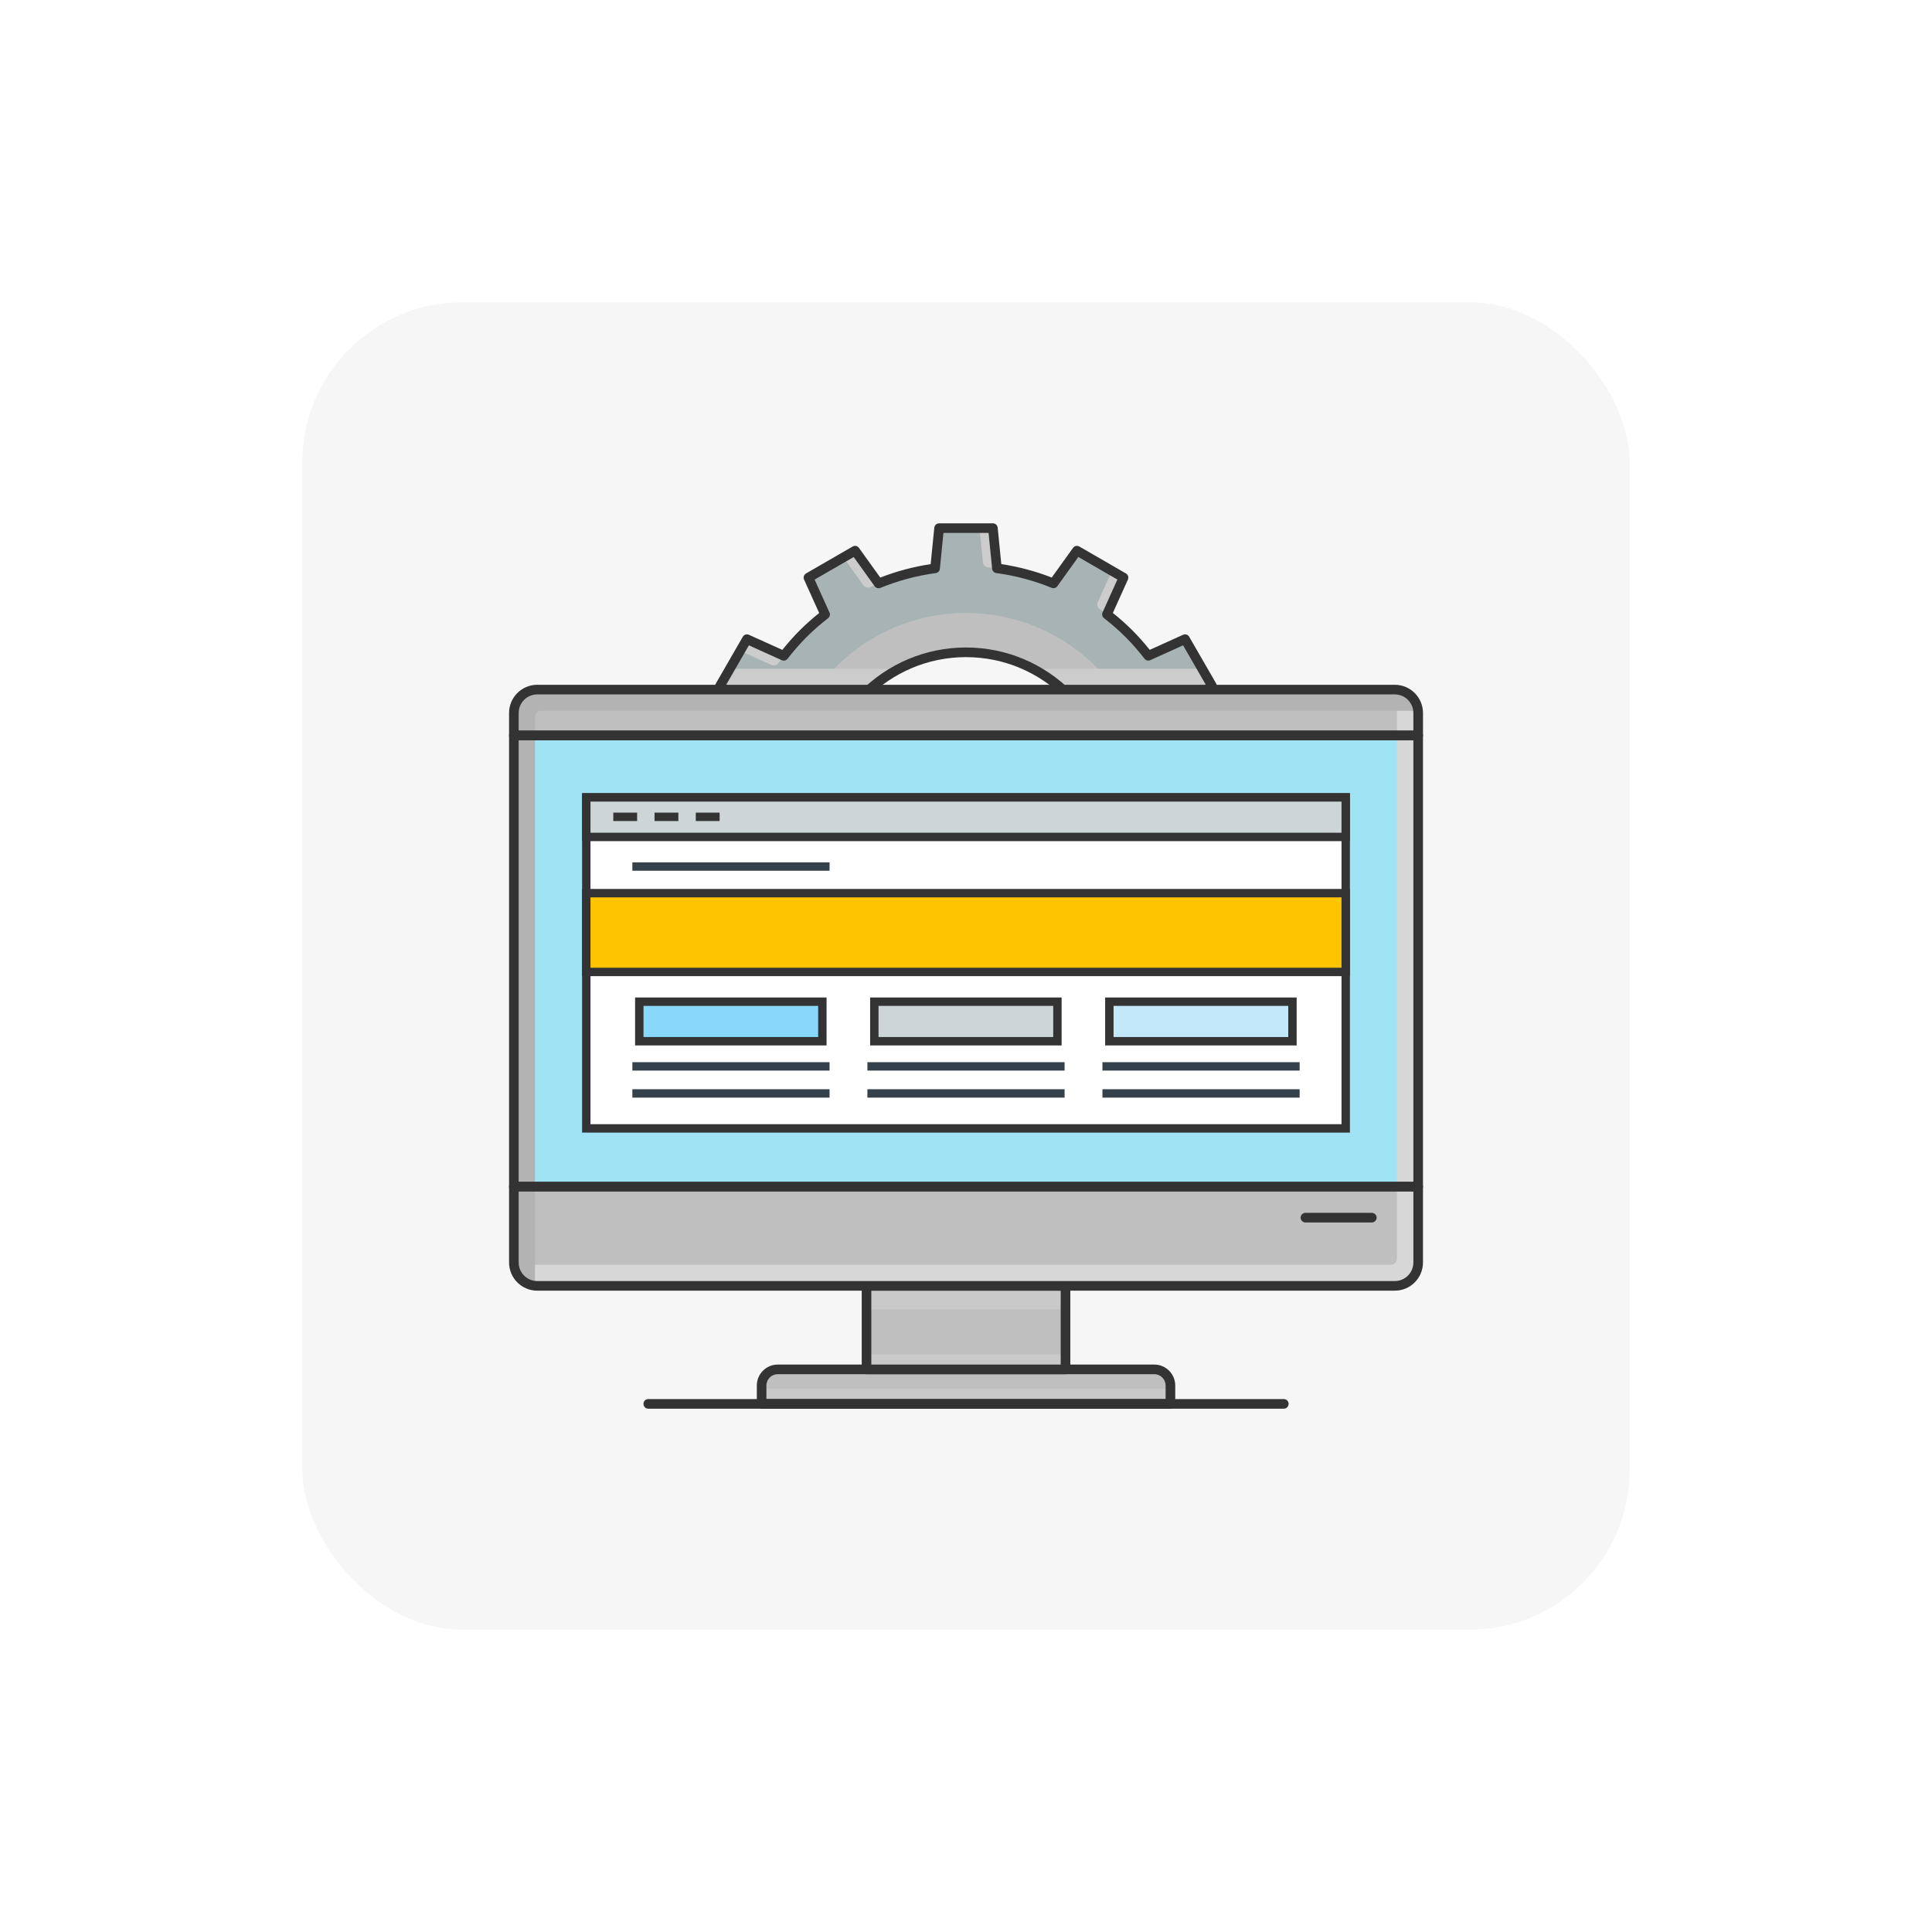 <svg width="230" height="230" viewBox="0 0 230 230" fill="none" xmlns="http://www.w3.org/2000/svg">
    <title>Web Development</title>
<g filter="url(#filter0_d)">
<rect x="30" y="30" width="170" height="170" rx="25" fill="#F6F6F6"/>
<rect x="33" y="33" width="164" height="164" rx="22" stroke="white" stroke-width="6"/>
</g>
<g clip-path="url(#clip0)">
<path d="M118.681 67.656C120.977 67.965 123.239 68.561 125.411 69.451L128.208 65.555L133.757 68.762L131.781 73.141C132.691 73.848 133.572 74.61 134.409 75.448C135.241 76.281 136.003 77.16 136.705 78.069L141.08 76.091L144.284 81.644L140.389 84.443C141.277 86.617 141.869 88.881 142.178 91.177L146.965 91.653V98.064L142.178 98.54C141.871 100.836 141.277 103.102 140.389 105.274L144.284 108.078L141.08 113.631L136.705 111.653C136.003 112.562 135.241 113.441 134.409 114.274C133.572 115.112 132.691 115.874 131.781 116.581L133.757 120.96L128.208 124.166L125.411 120.271C123.239 121.161 120.975 121.756 118.681 122.065L118.205 126.849H111.799L111.323 122.063C109.029 121.754 106.767 121.156 104.595 120.266L101.795 124.166L96.247 120.96L98.227 116.572C97.322 115.869 96.444 115.107 95.611 114.274C94.776 113.438 94.015 112.557 93.308 111.648L88.921 113.633L85.719 108.078L89.621 105.274C88.734 103.102 88.137 100.838 87.828 98.545L83.039 98.066V91.655L87.828 91.177C88.137 88.881 88.732 86.62 89.621 84.448L85.719 81.644L88.924 76.091L93.31 78.075C94.015 77.164 94.776 76.285 95.613 75.45C96.446 74.617 97.322 73.857 98.23 73.152L96.249 68.764L101.798 65.558L104.597 69.458C106.767 68.567 109.031 67.97 111.325 67.661L111.801 62.875H118.207L118.681 67.656ZM115.001 112.065C124.494 112.065 132.193 104.363 132.193 94.86C132.193 85.359 124.497 77.654 115.001 77.654C105.505 77.654 97.809 85.356 97.809 94.86C97.811 104.363 105.507 112.065 115.001 112.065Z" fill="#A8B4B4"/>
<path d="M116.605 62.873H118.206L118.682 67.656C118.321 67.608 117.962 67.567 117.598 67.53C117.289 67.501 117.042 67.26 117.01 66.951L116.605 62.873Z" fill="#CCCCCC"/>
<path d="M100.406 66.356L101.792 65.555L104.594 69.46C104.258 69.597 103.924 69.744 103.594 69.895C103.311 70.025 102.977 69.941 102.796 69.687L100.406 66.356Z" fill="#CCCCCC"/>
<path d="M88.121 77.478L88.922 76.091L93.299 78.071C93.077 78.359 92.86 78.65 92.65 78.947C92.469 79.201 92.137 79.295 91.854 79.167L88.121 77.478Z" fill="#CCCCCC"/>
<path d="M83.039 93.257V91.655L87.819 91.179C87.771 91.54 87.73 91.9 87.693 92.264C87.663 92.573 87.423 92.82 87.115 92.852L83.039 93.257Z" fill="#CCCCCC"/>
<path d="M86.519 109.465L85.719 108.078L89.621 105.274C89.758 105.61 89.904 105.945 90.055 106.274C90.185 106.558 90.101 106.892 89.847 107.073L86.519 109.465Z" fill="#CCCCCC"/>
<path d="M97.632 121.761L96.246 120.96L98.224 116.579C98.513 116.801 98.803 117.018 99.1 117.229C99.354 117.409 99.448 117.741 99.32 118.025L97.632 121.761Z" fill="#CCCCCC"/>
<path d="M113.397 126.849H111.796L111.32 122.065C111.682 122.113 112.041 122.154 112.404 122.191C112.713 122.221 112.96 122.461 112.992 122.77L113.397 126.849Z" fill="#CCCCCC"/>
<path d="M129.594 123.365L128.208 124.166L125.406 120.261C125.742 120.124 126.076 119.977 126.406 119.826C126.689 119.696 127.023 119.781 127.204 120.035L129.594 123.365Z" fill="#CCCCCC"/>
<path d="M141.881 112.243L141.081 113.63L136.703 111.651C136.925 111.362 137.142 111.071 137.353 110.774C137.533 110.52 137.865 110.426 138.149 110.554L141.881 112.243Z" fill="#CCCCCC"/>
<path d="M146.964 96.464V98.066L142.184 98.542C142.232 98.18 142.273 97.821 142.309 97.457C142.339 97.148 142.579 96.901 142.888 96.869L146.964 96.464Z" fill="#CCCCCC"/>
<path d="M143.483 80.256L144.284 81.643L140.382 84.447C140.245 84.111 140.098 83.777 139.947 83.447C139.817 83.163 139.902 82.829 140.155 82.648L143.483 80.256Z" fill="#CCCCCC"/>
<path d="M132.37 67.961L133.756 68.762L131.778 73.143C131.489 72.921 131.199 72.704 130.902 72.493C130.648 72.312 130.554 71.98 130.682 71.696L132.37 67.961Z" fill="#CCCCCC"/>
<path d="M130.466 79.382C121.924 70.834 108.075 70.834 99.535 79.382C90.993 87.931 90.993 101.79 99.535 110.337C108.078 118.886 121.926 118.886 130.466 110.337C139.008 101.79 139.008 87.931 130.466 79.382ZM127.156 107.027C120.444 113.745 109.557 113.745 102.845 107.027C96.132 100.309 96.132 89.415 102.845 82.697C109.557 75.979 120.444 75.979 127.156 82.697C133.871 89.415 133.871 100.307 127.156 107.027Z" fill="#BFBFBF"/>
<path d="M103.475 82.097C104.548 81.126 105.744 80.293 107.034 79.616H86.887L85.719 81.644L86.348 82.097H103.475Z" fill="#CCCCCC"/>
<path d="M122.965 79.616C124.257 80.293 125.451 81.126 126.524 82.097H143.651L144.28 81.644L143.112 79.616H122.965Z" fill="#CCCCCC"/>
<path d="M118.204 127.421H111.798C111.505 127.421 111.258 127.199 111.229 126.906L110.796 122.566C108.736 122.255 106.721 121.717 104.797 120.964L102.259 124.5C102.087 124.738 101.762 124.809 101.509 124.663L95.96 121.456C95.706 121.31 95.603 120.994 95.725 120.726L97.522 116.746C96.69 116.08 95.914 115.386 95.208 114.681C94.499 113.972 93.803 113.191 93.138 112.356L89.158 114.155C88.891 114.276 88.575 114.175 88.429 113.919L85.225 108.366C85.078 108.112 85.147 107.787 85.387 107.615L88.925 105.072C88.175 103.148 87.638 101.133 87.326 99.071L82.983 98.638C82.691 98.609 82.469 98.364 82.469 98.069V91.657C82.469 91.365 82.691 91.117 82.983 91.088L87.326 90.655C87.638 88.593 88.175 86.578 88.925 84.653L85.387 82.111C85.149 81.939 85.078 81.614 85.225 81.36L88.427 75.805C88.573 75.551 88.888 75.448 89.156 75.569L93.136 77.368C93.803 76.533 94.499 75.752 95.205 75.043C95.912 74.335 96.69 73.642 97.52 72.978L95.722 68.998C95.601 68.73 95.704 68.414 95.958 68.267L101.506 65.061C101.76 64.914 102.085 64.983 102.256 65.223L104.795 68.76C106.721 68.007 108.736 67.469 110.794 67.157L111.226 62.818C111.256 62.525 111.501 62.303 111.796 62.303H118.202C118.497 62.303 118.742 62.525 118.771 62.818L119.203 67.155C121.266 67.466 123.281 68.004 125.207 68.755L127.741 65.223C127.913 64.985 128.237 64.914 128.491 65.061L134.04 68.267C134.294 68.414 134.396 68.73 134.275 68.998L132.482 72.969C133.317 73.637 134.099 74.333 134.808 75.043C135.515 75.75 136.208 76.528 136.873 77.364L140.841 75.569C141.109 75.448 141.425 75.548 141.571 75.805L144.775 81.358C144.921 81.612 144.853 81.937 144.613 82.108L141.082 84.647C141.832 86.572 142.367 88.588 142.676 90.653L147.016 91.085C147.309 91.115 147.531 91.36 147.531 91.655V98.066C147.531 98.359 147.309 98.606 147.016 98.636L142.676 99.069C142.367 101.133 141.832 103.148 141.082 105.075L144.613 107.613C144.851 107.785 144.921 108.11 144.775 108.364L141.571 113.917C141.425 114.171 141.109 114.274 140.841 114.152L136.873 112.358C136.208 113.191 135.515 113.969 134.808 114.679C134.099 115.388 133.317 116.087 132.482 116.753L134.275 120.724C134.396 120.992 134.294 121.307 134.04 121.454L128.491 124.661C128.237 124.807 127.913 124.738 127.741 124.498L125.207 120.966C123.281 121.719 121.266 122.255 119.203 122.566L118.771 126.904C118.744 127.199 118.497 127.421 118.204 127.421ZM112.315 126.277H117.687L118.113 122.008C118.138 121.745 118.344 121.532 118.604 121.497C120.878 121.193 123.096 120.6 125.196 119.74C125.44 119.639 125.722 119.721 125.877 119.936L128.37 123.411L133.022 120.724L131.259 116.817C131.149 116.576 131.22 116.29 131.43 116.128C132.361 115.404 133.228 114.645 134.003 113.869C134.788 113.084 135.522 112.246 136.251 111.3C136.414 111.092 136.697 111.021 136.94 111.129L140.844 112.894L143.529 108.238L140.055 105.741C139.84 105.587 139.76 105.304 139.858 105.059C140.716 102.958 141.303 100.74 141.608 98.465C141.642 98.201 141.855 97.998 142.118 97.97L146.39 97.544V92.168L142.118 91.742C141.855 91.717 141.642 91.511 141.608 91.248C141.303 88.973 140.713 86.755 139.858 84.653C139.757 84.409 139.84 84.127 140.055 83.971L143.529 81.481L140.844 76.826L136.94 78.59C136.7 78.7 136.414 78.629 136.251 78.419C135.522 77.476 134.785 76.636 134.003 75.85C133.228 75.075 132.361 74.315 131.43 73.591C131.222 73.429 131.151 73.145 131.259 72.903L133.022 68.995L128.37 66.308L125.877 69.783C125.724 69.998 125.443 70.078 125.196 69.98C123.096 69.119 120.878 68.528 118.604 68.222C118.341 68.187 118.138 67.975 118.113 67.711L117.687 63.445H112.315L111.889 67.716C111.864 67.979 111.658 68.192 111.398 68.226C109.127 68.533 106.911 69.126 104.811 69.987C104.566 70.087 104.285 70.005 104.129 69.792L101.63 66.311L96.978 68.998L98.746 72.914C98.856 73.154 98.785 73.44 98.574 73.601C97.646 74.319 96.786 75.077 96.013 75.85C95.24 76.624 94.48 77.492 93.758 78.423C93.595 78.634 93.312 78.703 93.069 78.595L89.154 76.826L86.471 81.481L89.952 83.983C90.167 84.138 90.247 84.42 90.146 84.665C89.287 86.764 88.696 88.982 88.392 91.255C88.358 91.518 88.145 91.722 87.882 91.747L83.608 92.172V97.549L87.882 97.975C88.145 98 88.358 98.206 88.392 98.467C88.699 100.74 89.289 102.955 90.146 105.056C90.247 105.301 90.165 105.583 89.952 105.739L86.471 108.24L89.156 112.896L93.072 111.127C93.312 111.017 93.598 111.088 93.76 111.298C94.48 112.23 95.24 113.095 96.015 113.871C96.788 114.645 97.648 115.4 98.576 116.121C98.785 116.283 98.856 116.567 98.748 116.808L96.98 120.724L101.632 123.411L104.129 119.93C104.285 119.714 104.566 119.634 104.811 119.733C106.911 120.593 109.127 121.186 111.398 121.493C111.661 121.527 111.864 121.74 111.889 122.003L112.315 126.277ZM115 112.637C105.204 112.637 97.236 104.663 97.236 94.86C97.236 85.056 105.204 77.082 115 77.082C124.795 77.082 132.763 85.056 132.763 94.86C132.763 104.663 124.795 112.637 115 112.637ZM115 78.229C105.836 78.229 98.38 85.69 98.38 94.862C98.38 104.033 105.836 111.495 115 111.495C124.164 111.495 131.62 104.033 131.62 94.862C131.62 85.69 124.164 78.229 115 78.229Z" fill="#333333"/>
<path d="M139.337 167.129V164.943C139.337 163.881 138.477 163.02 137.415 163.02H92.589C91.528 163.02 90.668 163.881 90.668 164.943V167.129H94.826H135.179H139.337Z" fill="#BFBFBF"/>
<path d="M139.334 165.327H90.668V167.128H139.334V165.327Z" fill="#C9C9C9"/>
<path d="M139.336 167.701H90.669C90.354 167.701 90.098 167.444 90.098 167.128V164.943C90.098 163.567 91.216 162.448 92.591 162.448H137.417C138.791 162.448 139.91 163.567 139.91 164.943V167.128C139.908 167.444 139.651 167.701 139.336 167.701ZM91.241 166.556H138.764V164.943C138.764 164.199 138.158 163.592 137.415 163.592H92.588C91.845 163.592 91.239 164.199 91.239 164.943V166.556H91.241Z" fill="#333333"/>
<path d="M126.846 153.08H103.156V163.02H126.846V153.08Z" fill="#BFBFBF"/>
<path d="M126.846 153.08H103.156V155.861H126.846V153.08Z" fill="#C9C9C9"/>
<path d="M126.846 161.221H103.156V163.023H126.846V161.221Z" fill="#C9C9C9"/>
<path d="M126.847 163.592H103.158C102.842 163.592 102.586 163.336 102.586 163.02V153.08C102.586 152.764 102.842 152.507 103.158 152.507H126.847C127.163 152.507 127.419 152.764 127.419 153.08V163.02C127.419 163.336 127.163 163.592 126.847 163.592ZM103.729 162.448H126.275V153.652H103.729V162.448Z" fill="#333333"/>
<path d="M61.172 141.264V150.294C61.172 151.832 62.418 153.079 63.955 153.079H166.047C167.584 153.079 168.831 151.832 168.831 150.294V141.264H162.811H67.191H61.172Z" fill="#BFBFBF"/>
<path d="M168.828 87.551H61.172V141.264H168.828V87.551Z" fill="#9FE3F5"/>
<path d="M168.828 87.551V84.88C168.828 83.342 167.582 82.095 166.045 82.095H63.955C62.418 82.095 61.172 83.342 61.172 84.88V87.551H168.828Z" fill="#BFBFBF"/>
<path d="M63.939 153.079H166.031C166.045 153.079 166.056 153.077 166.07 153.077C166.148 153.077 166.223 153.07 166.299 153.063C167.621 152.938 168.673 151.887 168.799 150.562C168.805 150.486 168.812 150.411 168.812 150.333C168.812 150.319 168.815 150.308 168.815 150.294V147.623V93.912V84.88C168.815 83.434 167.71 82.246 166.299 82.111V149.85C166.299 150.244 165.981 150.562 165.588 150.562H61.172C61.307 151.974 62.492 153.079 63.939 153.079Z" fill="#D7D7D7"/>
<path d="M166.047 82.097H63.955C63.941 82.097 63.93 82.1 63.916 82.1C63.839 82.1 63.763 82.106 63.688 82.113C62.366 82.239 61.314 83.29 61.188 84.615C61.181 84.691 61.174 84.766 61.174 84.844C61.174 84.858 61.172 84.869 61.172 84.883V87.554V141.267V150.296C61.172 151.743 62.276 152.931 63.688 153.066V85.327C63.688 84.933 64.005 84.615 64.399 84.615H168.812C168.677 83.203 167.493 82.097 166.047 82.097Z" fill="#B3B3B3"/>
<path d="M166.049 153.651H63.957C62.106 153.651 60.602 152.145 60.602 150.294V141.264C60.602 140.948 60.858 140.692 61.173 140.692H168.83C169.145 140.692 169.402 140.948 169.402 141.264V150.294C169.402 152.145 167.897 153.651 166.049 153.651ZM61.745 141.836V150.294C61.745 151.514 62.738 152.507 63.957 152.507H166.049C167.268 152.507 168.26 151.514 168.26 150.294V141.836H61.745Z" fill="#333333"/>
<path d="M168.83 141.836H61.173C60.858 141.836 60.602 141.58 60.602 141.264V87.551C60.602 87.235 60.858 86.979 61.173 86.979H168.83C169.145 86.979 169.402 87.235 169.402 87.551V141.264C169.402 141.58 169.148 141.836 168.83 141.836ZM61.745 140.692H168.258V88.123H61.745V140.692Z" fill="#333333"/>
<path d="M163.314 145.531H155.408C155.092 145.531 154.836 145.274 154.836 144.958C154.836 144.643 155.092 144.386 155.408 144.386H163.314C163.63 144.386 163.886 144.643 163.886 144.958C163.886 145.274 163.63 145.531 163.314 145.531Z" fill="#333333"/>
<path d="M168.83 88.124H61.173C60.858 88.124 60.602 87.867 60.602 87.551V84.88C60.602 83.028 62.106 81.522 63.957 81.522H166.049C167.899 81.522 169.404 83.028 169.404 84.88V87.551C169.402 87.867 169.148 88.124 168.83 88.124ZM61.745 86.979H168.258V84.88C168.258 83.66 167.265 82.667 166.046 82.667H63.957C62.738 82.669 61.745 83.66 61.745 84.88V86.979Z" fill="#333333"/>
<path d="M152.836 167.701H77.173C76.858 167.701 76.602 167.444 76.602 167.128C76.602 166.813 76.858 166.556 77.173 166.556H152.836C153.152 166.556 153.408 166.813 153.408 167.128C153.408 167.444 153.152 167.701 152.836 167.701Z" fill="#333333"/>
<path d="M160.204 94.928H69.797V134.333H160.204V94.928Z" fill="white" stroke="#333333" stroke-miterlimit="10"/>
<path d="M160.204 94.928H69.797V99.636H160.204V94.928Z" fill="#CDD5D7" stroke="#333333" stroke-miterlimit="10"/>
<path d="M73.012 97.242H75.848" stroke="#333333" stroke-miterlimit="10"/>
<path d="M77.922 97.242H80.758" stroke="#333333" stroke-miterlimit="10"/>
<path d="M82.832 97.242H85.668" stroke="#333333" stroke-miterlimit="10"/>
<path d="M75.281 126.952H98.758" stroke="#35424B" stroke-linejoin="bevel"/>
<path d="M75.281 130.172H98.758" stroke="#35424B" stroke-linejoin="bevel"/>
<path d="M97.901 119.248H76.106V123.956H97.901V119.248Z" fill="#88D8FB" stroke="#333333" stroke-miterlimit="10"/>
<path d="M103.262 126.952H126.738" stroke="#35424B" stroke-linejoin="bevel"/>
<path d="M103.262 130.172H126.738" stroke="#35424B" stroke-linejoin="bevel"/>
<path d="M125.884 119.248H104.086V123.956H125.884V119.248Z" fill="#CDD5D7" stroke="#333333" stroke-miterlimit="10"/>
<path d="M131.242 126.952H154.721" stroke="#35424B" stroke-linejoin="bevel"/>
<path d="M131.242 130.172H154.721" stroke="#35424B" stroke-linejoin="bevel"/>
<path d="M153.864 119.248H132.066V123.956H153.864V119.248Z" fill="#C3E8FA" stroke="#333333" stroke-miterlimit="10"/>
<path d="M160.204 106.329H69.797V115.707H160.204V106.329Z" fill="#FFC400" stroke="#333333" stroke-miterlimit="10"/>
<path d="M75.281 103.159H98.758" stroke="#35424B" stroke-linejoin="bevel"/>
</g>
<defs>
<filter id="filter0_d" x="0" y="0" width="230" height="230" filterUnits="userSpaceOnUse" color-interpolation-filters="sRGB">
<feFlood flood-opacity="0" result="BackgroundImageFix"/>
<feColorMatrix in="SourceAlpha" type="matrix" values="0 0 0 0 0 0 0 0 0 0 0 0 0 0 0 0 0 0 127 0" result="hardAlpha"/>
<feOffset/>
<feGaussianBlur stdDeviation="15"/>
<feColorMatrix type="matrix" values="0 0 0 0 0 0 0 0 0 0 0 0 0 0 0 0 0 0 0.07 0"/>
<feBlend mode="normal" in2="BackgroundImageFix" result="effect1_dropShadow"/>
<feBlend mode="normal" in="SourceGraphic" in2="effect1_dropShadow" result="shape"/>
</filter>
<clipPath id="clip0">
<rect width="108.8" height="105.4" fill="white" transform="translate(60.602 62.3)"/>
</clipPath>
</defs>
</svg>
